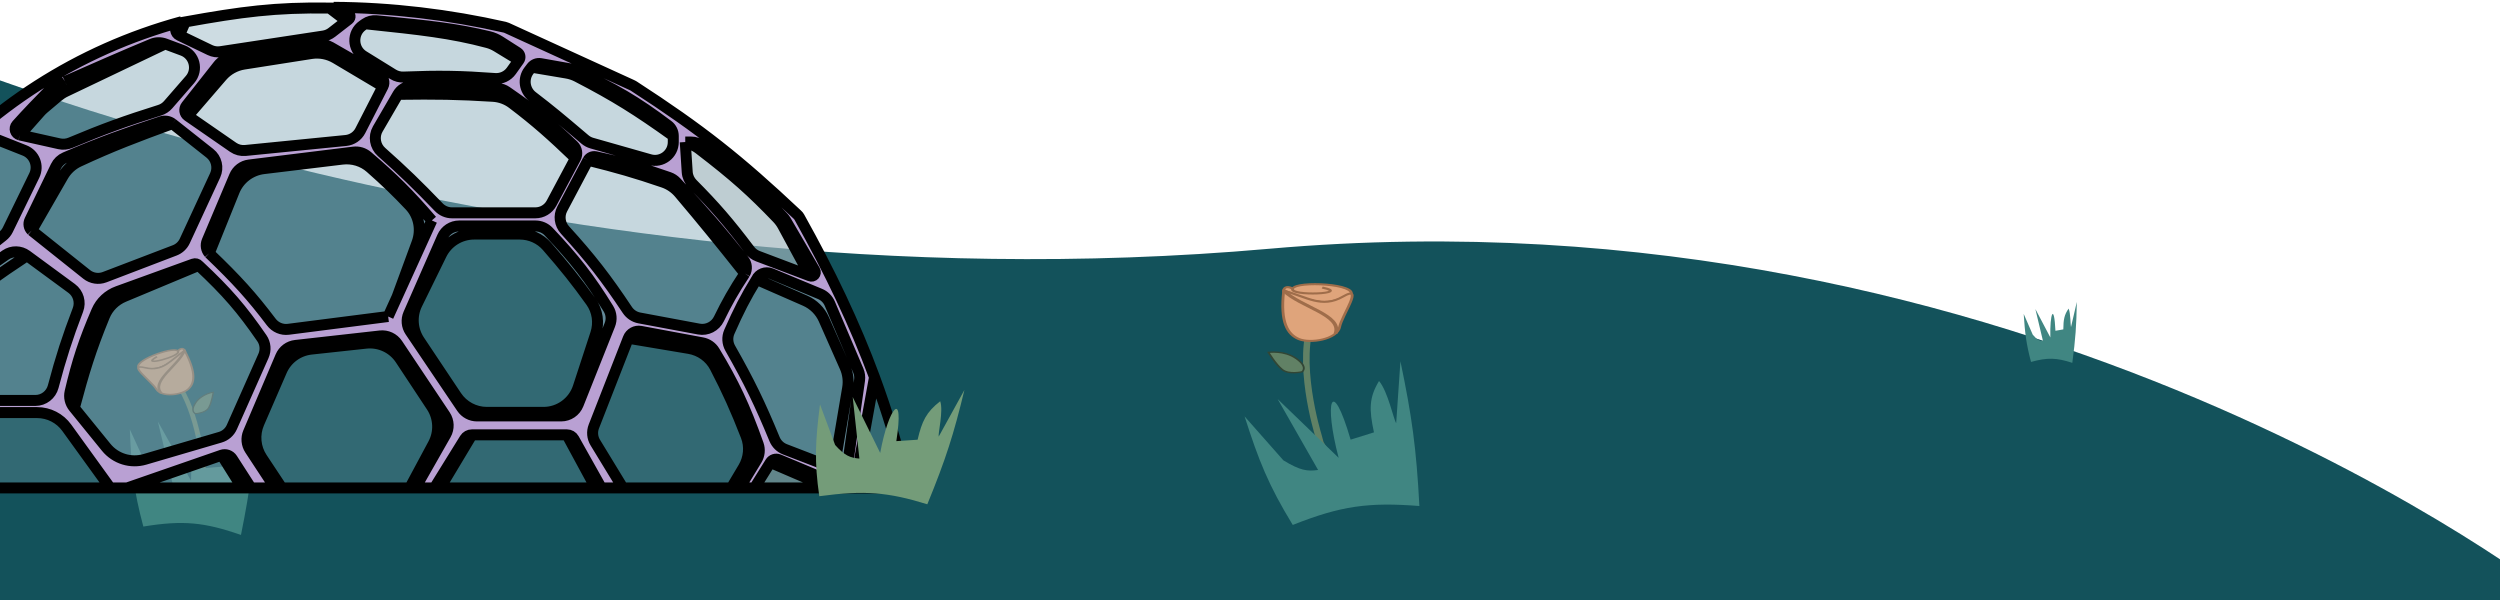 <svg width="683" height="164" viewBox="0 0 683 164" fill="none" xmlns="http://www.w3.org/2000/svg">
<path d="M-30.871 164H698C698 164 553.814 50.165 346.804 68.46C139.793 86.755 -30.871 10.526 -30.871 10.526V164Z" fill="#13525B" stroke="#13525B"/>
<path fill-rule="evenodd" clip-rule="evenodd" d="M54.199 133.387C54.199 133.387 54.199 133.387 54.862 133.446C55.525 133.505 55.525 133.504 55.525 133.504L55.526 133.498L55.53 133.48L55.542 133.41C55.554 133.349 55.57 133.258 55.591 133.139C55.632 132.901 55.691 132.552 55.761 132.102C55.901 131.203 56.262 128.299 56.262 128.299L56.034 126.408C56.034 126.408 54.478 109.913 47.43 102.546L46.337 103.153C53.129 110.254 54.694 126.452 54.694 126.452L54.927 128.243C54.927 128.243 54.569 131.122 54.43 132.011C54.361 132.456 54.303 132.801 54.262 133.034C54.242 133.151 54.226 133.239 54.215 133.299L54.203 133.365L54.2 133.382L54.199 133.387Z" fill="#618165"/>
<path d="M38.113 100.688C35.59 98.858 47.208 94.537 48.585 95.89C49.444 94.969 50.255 95.092 50.572 95.994C46.213 99.953 40.635 102.518 38.113 100.688Z" fill="#DFA47B"/>
<path fill-rule="evenodd" clip-rule="evenodd" d="M47.623 95.847C48.044 95.855 48.262 95.931 48.354 96.021C48.397 96.064 48.408 96.102 48.402 96.144C48.395 96.192 48.363 96.26 48.282 96.347C48.117 96.525 47.804 96.732 47.373 96.95C46.517 97.382 45.29 97.811 44.176 98.106C43.62 98.253 43.101 98.365 42.677 98.427C42.465 98.458 42.282 98.476 42.134 98.48C42.006 98.484 41.919 98.478 41.866 98.468C41.874 98.454 41.888 98.435 41.909 98.41C42.049 98.245 42.397 97.983 43.056 97.603L42.71 97.263C42.047 97.645 41.625 97.947 41.425 98.183C41.327 98.297 41.247 98.436 41.28 98.578C41.319 98.742 41.483 98.829 41.638 98.87C41.786 98.909 41.965 98.918 42.147 98.912C42.334 98.906 42.547 98.884 42.778 98.851C43.238 98.783 43.786 98.665 44.359 98.513C45.504 98.21 46.779 97.766 47.689 97.307C48.14 97.079 48.526 96.835 48.754 96.589C48.869 96.464 48.955 96.327 48.976 96.181C48.989 96.084 48.973 95.99 48.926 95.901C49.295 95.543 49.582 95.459 49.745 95.472C49.893 95.484 50.101 95.597 50.252 95.947C48.112 97.871 45.697 99.445 43.52 100.321C41.284 101.221 39.43 101.34 38.315 100.53C38.07 100.353 38.004 100.159 38.064 99.939C38.128 99.703 38.342 99.424 38.705 99.116C39.428 98.502 40.653 97.848 42.021 97.283C43.386 96.719 44.866 96.257 46.08 96.019C46.689 95.9 47.217 95.84 47.623 95.847ZM48.542 95.575C48.934 95.218 49.371 95.006 49.818 95.043C50.354 95.087 50.685 95.466 50.85 95.935L50.888 96.042L50.792 96.129C48.597 98.122 46.084 99.775 43.786 100.7C41.513 101.615 39.316 101.864 37.909 100.843C37.523 100.563 37.4 100.222 37.499 99.86C37.592 99.515 37.883 99.167 38.276 98.834C39.064 98.165 40.357 97.481 41.75 96.906C43.147 96.329 44.672 95.85 45.944 95.601C46.579 95.477 47.165 95.407 47.647 95.415C47.977 95.421 48.295 95.464 48.542 95.575Z" fill="#9F6D4A"/>
<path fill-rule="evenodd" clip-rule="evenodd" d="M44.456 100.228C46.37 99.463 48.206 97.979 50.493 95.752L50.19 95.579C47.902 97.806 46.111 99.242 44.28 99.975C42.467 100.7 40.592 100.743 38.1 100.133L37.974 100.406C40.534 101.033 42.523 101.001 44.456 100.228Z" fill="#9F6D4A"/>
<path d="M51.425 106.301C53.221 104.677 53.653 101.833 50.467 95.794C46.54 98.326 44.664 101.656 39.621 100.454C34.579 99.252 41.283 104.04 42.726 106.339C44.169 108.637 49.629 107.925 51.425 106.301Z" fill="#DFA47B"/>
<path fill-rule="evenodd" clip-rule="evenodd" d="M50.589 95.434L50.282 95.632C49.286 96.274 48.422 96.965 47.616 97.614C47.596 97.63 47.575 97.647 47.555 97.663C46.768 98.297 46.039 98.883 45.28 99.36C44.505 99.847 43.714 100.208 42.825 100.38C41.939 100.551 40.931 100.538 39.714 100.248C39.077 100.096 38.584 100.028 38.228 100.052C38.045 100.065 37.872 100.103 37.734 100.186C37.589 100.274 37.514 100.392 37.491 100.517C37.45 100.745 37.575 101.015 37.749 101.28C37.93 101.556 38.195 101.872 38.504 102.208C38.936 102.678 39.47 103.204 40.007 103.733C40.237 103.96 40.468 104.188 40.692 104.412C41.447 105.168 42.119 105.881 42.466 106.434C43.26 107.699 45.139 108.103 46.959 108.006C48.781 107.91 50.682 107.309 51.647 106.437C53.557 104.709 53.925 101.755 50.736 95.712L50.589 95.434ZM50.346 96.159C53.367 101.997 52.861 104.668 51.205 106.165C50.375 106.916 48.648 107.484 46.929 107.575C45.21 107.666 43.637 107.277 42.989 106.244C42.614 105.647 41.907 104.9 41.156 104.149C40.926 103.919 40.691 103.687 40.459 103.458C39.925 102.933 39.405 102.42 38.981 101.959C38.677 101.628 38.431 101.332 38.267 101.083C38.097 100.824 38.047 100.657 38.063 100.568C38.069 100.536 38.081 100.526 38.091 100.521C38.108 100.511 38.155 100.49 38.27 100.482C38.506 100.466 38.906 100.511 39.53 100.66C40.834 100.97 41.952 100.992 42.959 100.798C43.962 100.604 44.831 100.2 45.646 99.689C46.433 99.194 47.184 98.59 47.961 97.964C47.986 97.944 48.01 97.925 48.035 97.905C48.756 97.325 49.505 96.725 50.346 96.159Z" fill="#9F6D4A"/>
<path fill-rule="evenodd" clip-rule="evenodd" d="M48.573 99.084C49.489 98.046 50.322 96.968 50.799 95.869L50.068 95.7C49.624 96.723 48.838 97.748 47.934 98.773C47.482 99.284 47.005 99.791 46.53 100.296L46.519 100.308C46.048 100.808 45.58 101.306 45.147 101.797C44.278 102.783 43.53 103.767 43.191 104.725C42.846 105.696 42.919 106.653 43.706 107.551L44.351 107.229C43.706 106.493 43.633 105.712 43.934 104.863C44.239 104.002 44.926 103.084 45.786 102.108C46.212 101.624 46.675 101.133 47.148 100.63L47.156 100.622C47.63 100.118 48.114 99.604 48.573 99.084Z" fill="#9F6D4A"/>
<path d="M57.022 111.395C56.18 112.849 53.416 113.007 53.416 113.007C53.416 113.007 51.813 112.48 53.459 110.039C55.105 107.599 58.263 107.149 58.263 107.149C58.263 107.149 57.863 109.942 57.022 111.395Z" fill="#618165"/>
<path fill-rule="evenodd" clip-rule="evenodd" d="M58.232 107.007L58.262 107.149L58.453 107.161L58.48 106.972L58.232 107.007ZM53.416 113.007L53.425 113.151L53.378 113.153L53.335 113.139L53.416 113.007ZM58.041 107.338C58.029 107.408 58.015 107.494 57.997 107.593C57.947 107.876 57.871 108.268 57.769 108.706C57.564 109.585 57.257 110.631 56.846 111.34C56.457 112.012 55.617 112.395 54.841 112.61C54.456 112.717 54.096 112.78 53.831 112.817C53.699 112.835 53.592 112.847 53.518 112.853C53.495 112.855 53.476 112.857 53.46 112.858C53.458 112.858 53.456 112.857 53.455 112.856C53.423 112.841 53.376 112.816 53.323 112.779C53.219 112.705 53.088 112.582 53.002 112.389C52.83 112.002 52.819 111.303 53.629 110.102C54.43 108.914 55.598 108.211 56.568 107.805C57.052 107.601 57.487 107.472 57.799 107.394C57.891 107.372 57.972 107.353 58.041 107.338ZM53.416 113.007C53.335 113.139 53.335 113.139 53.335 113.139L53.331 113.138L53.325 113.136L53.306 113.129C53.291 113.123 53.27 113.114 53.245 113.102C53.196 113.079 53.13 113.044 53.058 112.993C52.914 112.892 52.747 112.731 52.639 112.488C52.421 112 52.453 111.216 53.289 109.976C54.134 108.723 55.368 107.981 56.389 107.553C56.899 107.339 57.357 107.203 57.688 107.12C57.853 107.079 57.988 107.051 58.081 107.033C58.128 107.024 58.165 107.018 58.191 107.013L58.22 107.009L58.228 107.007L58.232 107.007L58.262 107.149L58.453 107.161L58.452 107.163L58.452 107.169L58.448 107.193L58.434 107.285C58.421 107.365 58.402 107.48 58.377 107.623C58.326 107.909 58.249 108.306 58.146 108.748C57.941 109.629 57.627 110.705 57.197 111.45C56.744 112.232 55.781 112.654 54.965 112.881C54.553 112.996 54.17 113.063 53.89 113.101C53.75 113.121 53.635 113.133 53.554 113.14C53.514 113.144 53.482 113.147 53.46 113.148L53.435 113.15L53.428 113.151L53.425 113.151L53.416 113.007Z" fill="#324635"/>
<path d="M554.873 98.88C559.409 97.63 561.872 97.734 566.155 99.131C567.041 92.523 567.285 88.874 567.384 82.49L565.795 89.369C565.645 88.924 565.711 85.635 565.151 84.305C563.957 85.987 563.727 87.306 563.698 89.989L561.545 90.37C561.191 82.672 559.983 85.577 560.154 92.191L556.063 84.43L558.143 93.17C557.177 93.134 556.593 92.901 555.346 91.435L552.872 85.758C553.22 91.027 553.564 93.931 554.873 98.88Z" fill="#408682"/>
<path d="M39.16 143.855C49.993 142.074 55.813 142.672 65.836 146.138C68.465 133.079 69.336 125.829 70.082 113.093L65.769 126.581C65.449 125.669 65.869 119.11 64.651 116.364C61.691 119.536 61.04 122.135 60.758 127.489L55.63 127.91C55.412 112.478 52.32 118.09 52.194 131.328L43.135 115.18L47.356 132.967C45.072 132.742 43.709 132.185 40.875 129.058L35.478 117.329C35.879 127.908 36.459 133.764 39.16 143.855Z" fill="#408682"/>
<path fill-rule="evenodd" clip-rule="evenodd" d="M365.147 126.741C365.147 126.741 365.147 126.741 364.331 127.065C363.514 127.39 363.514 127.389 363.514 127.389L363.509 127.382L363.496 127.361L363.443 127.281C363.398 127.21 363.33 127.106 363.243 126.969C363.068 126.694 362.815 126.29 362.496 125.768C361.858 124.723 359.913 121.317 359.913 121.317L359.237 118.922C359.237 118.922 352.796 98.199 358.031 86.526L359.738 86.851C354.693 98.101 360.971 118.466 360.971 118.466L361.589 120.74C361.589 120.74 363.518 124.118 364.149 125.15C364.464 125.667 364.715 126.066 364.886 126.335C364.971 126.469 365.037 126.572 365.081 126.64L365.131 126.716L365.144 126.735L365.147 126.741Z" fill="#618165"/>
<path d="M368.981 80.716C371.267 77.523 354.223 76.67 353.156 78.844C351.588 78.047 350.616 78.506 350.672 79.727C358.261 82.9 366.695 83.909 368.981 80.716Z" fill="#DFA47B"/>
<path fill-rule="evenodd" clip-rule="evenodd" d="M354.364 78.427C353.831 78.596 353.592 78.772 353.521 78.917C353.488 78.985 353.492 79.036 353.521 79.085C353.555 79.141 353.631 79.211 353.779 79.288C354.08 79.442 354.585 79.576 355.248 79.677C356.562 79.88 358.348 79.936 359.921 79.872C360.706 79.84 361.426 79.779 361.999 79.693C362.286 79.651 362.528 79.603 362.72 79.552C362.885 79.508 362.993 79.468 363.056 79.436C363.038 79.421 363.011 79.403 362.971 79.381C362.708 79.233 362.129 79.045 361.094 78.833L361.363 78.285C362.404 78.499 363.097 78.708 363.474 78.919C363.657 79.022 363.83 79.161 363.86 79.347C363.894 79.561 363.73 79.731 363.553 79.839C363.383 79.943 363.158 80.022 362.923 80.084C362.682 80.148 362.398 80.203 362.087 80.249C361.465 80.342 360.704 80.406 359.895 80.439C358.279 80.504 356.423 80.448 355.026 80.233C354.334 80.127 353.716 79.976 353.3 79.762C353.09 79.654 352.909 79.519 352.808 79.348C352.741 79.235 352.714 79.114 352.729 78.989C352.075 78.692 351.665 78.698 351.464 78.776C351.28 78.847 351.073 79.064 351.059 79.548C354.774 81.082 358.662 82.084 361.89 82.325C365.206 82.573 367.634 82.013 368.645 80.601C368.867 80.291 368.852 80.03 368.663 79.784C368.46 79.52 368.045 79.261 367.424 79.023C366.186 78.55 364.288 78.217 362.252 78.048C360.221 77.88 358.095 77.878 356.423 78.05C355.584 78.136 354.88 78.264 354.364 78.427ZM353.052 78.445C352.369 78.158 351.703 78.066 351.152 78.28C350.488 78.537 350.259 79.126 350.288 79.761L350.295 79.906L350.462 79.976C354.284 81.574 358.337 82.635 361.745 82.89C365.115 83.141 368.047 82.61 369.322 80.829C369.672 80.34 369.654 79.877 369.344 79.473C369.048 79.088 368.499 78.773 367.827 78.516C366.478 77.999 364.478 77.656 362.405 77.484C360.327 77.312 358.135 77.308 356.383 77.488C355.509 77.578 354.725 77.715 354.113 77.909C353.696 78.041 353.312 78.215 353.052 78.445Z" fill="#9F6D4A"/>
<path fill-rule="evenodd" clip-rule="evenodd" d="M360.646 82.566C357.811 82.36 354.708 81.247 350.649 79.4L350.948 79.073C355.008 80.921 358.029 81.992 360.742 82.189C363.427 82.384 365.844 81.724 368.714 80.031L369.015 80.318C366.066 82.056 363.509 82.774 360.646 82.566Z" fill="#9F6D4A"/>
<path d="M354.85 92.63C351.727 91.332 349.722 88.025 350.706 79.443C357.013 81.039 361.11 84.389 366.935 81.004C372.759 77.618 366.645 86.013 365.977 89.368C365.309 92.722 357.973 93.929 354.85 92.63Z" fill="#DFA47B"/>
<path fill-rule="evenodd" clip-rule="evenodd" d="M350.364 79.05L350.858 79.175C352.457 79.579 353.914 80.095 355.274 80.58C355.309 80.592 355.343 80.604 355.377 80.617C356.706 81.09 357.937 81.529 359.149 81.822C360.388 82.121 361.582 82.262 362.806 82.133C364.024 82.004 365.304 81.606 366.71 80.788C367.446 80.361 368.04 80.09 368.508 79.984C368.747 79.93 368.989 79.911 369.207 79.96C369.437 80.012 369.593 80.128 369.686 80.272C369.856 80.534 369.833 80.911 369.747 81.3C369.657 81.706 369.48 82.192 369.257 82.721C368.946 83.459 368.533 84.303 368.117 85.154C367.939 85.518 367.761 85.884 367.589 86.243C367.011 87.452 366.518 88.579 366.357 89.385C365.989 91.231 363.797 92.439 361.423 93.013C359.048 93.589 356.314 93.579 354.635 92.881C351.314 91.5 349.335 88.034 350.318 79.445L350.364 79.05ZM351.044 79.843C350.17 88.117 352.181 91.184 355.06 92.382C356.505 92.982 359 93.019 361.241 92.476C363.483 91.934 365.292 90.86 365.593 89.352C365.766 88.481 366.288 87.301 366.862 86.099C367.039 85.729 367.22 85.358 367.4 84.99C367.812 84.146 368.215 83.323 368.52 82.598C368.74 82.079 368.903 81.623 368.984 81.258C369.069 80.876 369.048 80.653 368.983 80.552C368.958 80.514 368.937 80.507 368.922 80.504C368.896 80.498 368.824 80.491 368.674 80.525C368.365 80.595 367.876 80.802 367.156 81.221C365.65 82.096 364.233 82.548 362.848 82.694C361.468 82.839 360.152 82.677 358.85 82.362C357.592 82.058 356.324 81.606 355.012 81.138C354.971 81.124 354.93 81.109 354.888 81.094C353.671 80.66 352.407 80.213 351.044 79.843Z" fill="#9F6D4A"/>
<path fill-rule="evenodd" clip-rule="evenodd" d="M354.804 82.738C353.103 81.82 351.489 80.821 350.318 79.661L351.166 79.177C352.255 80.256 353.782 81.208 355.461 82.115C356.299 82.567 357.167 83.005 358.032 83.44L358.052 83.45C358.908 83.881 359.761 84.311 360.565 84.746C362.178 85.618 363.636 86.534 364.56 87.575C365.495 88.629 365.892 89.823 365.346 91.219L364.357 91.072C364.804 89.928 364.499 88.947 363.681 88.026C362.851 87.091 361.505 86.233 359.908 85.368C359.116 84.94 358.274 84.516 357.413 84.083L357.4 84.076C356.537 83.641 355.656 83.198 354.804 82.738Z" fill="#9F6D4A"/>
<path d="M350.306 100.977C352.124 102.43 355.734 101.572 355.734 101.572C355.734 101.572 357.511 100.32 354.162 97.967C350.813 95.614 346.552 96.267 346.552 96.267C346.552 96.267 348.489 99.523 350.306 100.977Z" fill="#618165"/>
<path fill-rule="evenodd" clip-rule="evenodd" d="M346.517 96.082L346.551 96.266L346.314 96.353L346.183 96.133L346.517 96.082ZM355.733 101.572L355.795 101.751L355.856 101.737L355.904 101.703L355.733 101.572ZM346.931 96.413C346.981 96.494 347.043 96.593 347.116 96.707C347.325 97.033 347.623 97.484 347.976 97.979C348.687 98.974 349.614 100.134 350.501 100.843C351.341 101.515 352.609 101.662 353.71 101.63C354.256 101.614 354.749 101.555 355.105 101.498C355.283 101.47 355.426 101.443 355.524 101.424C355.554 101.418 355.58 101.412 355.601 101.408C355.602 101.406 355.604 101.405 355.606 101.403C355.639 101.372 355.686 101.324 355.734 101.259C355.831 101.129 355.934 100.93 355.946 100.66C355.968 100.123 355.624 99.266 353.976 98.108C352.346 96.963 350.496 96.549 349.05 96.422C348.327 96.358 347.707 96.366 347.268 96.39C347.139 96.397 347.026 96.405 346.931 96.413ZM355.733 101.572C355.904 101.703 355.903 101.703 355.904 101.703L355.908 101.7L355.915 101.695L355.935 101.679C355.952 101.666 355.974 101.647 355.999 101.624C356.05 101.577 356.116 101.509 356.182 101.42C356.315 101.241 356.446 100.981 356.46 100.643C356.489 99.965 356.047 99.02 354.346 97.825C352.627 96.617 350.672 96.181 349.15 96.046C348.389 95.979 347.735 95.988 347.27 96.013C347.037 96.025 346.851 96.042 346.723 96.056C346.658 96.063 346.608 96.069 346.573 96.074L346.533 96.079L346.522 96.081L346.517 96.082L346.551 96.266L346.314 96.353L346.315 96.356L346.32 96.363L346.337 96.391L346.402 96.498C346.459 96.59 346.542 96.724 346.648 96.889C346.859 97.219 347.159 97.673 347.517 98.174C348.229 99.171 349.179 100.366 350.11 101.11C351.087 101.892 352.532 102.042 353.691 102.008C354.275 101.991 354.798 101.927 355.176 101.868C355.365 101.838 355.518 101.809 355.624 101.788C355.678 101.777 355.719 101.768 355.748 101.762L355.782 101.754L355.791 101.752L355.795 101.751L355.733 101.572Z" fill="#324635"/>
<path d="M353.181 143.416C366.364 138.177 373.944 137.163 387.778 138.241C386.937 122.34 385.724 113.683 382.597 98.708L381.437 115.601C380.739 114.638 379.174 106.914 376.749 104.09C374.006 108.633 374.011 111.836 375.365 118.122L368.99 120.113C363.777 102.296 361.647 109.705 365.722 125.08L349.056 109.025L360.104 128.398C357.133 128.807 355.224 128.561 350.626 125.769L340.023 113.761C343.915 125.901 346.525 132.517 353.181 143.416Z" fill="#408682"/>
<path d="M121.596 113.468C122.646 115.041 122.719 117.073 121.783 118.717L113.485 133.305H111.941L118.383 121.295C120.121 118.055 119.94 114.122 117.913 111.055L109.407 98.184C107.343 95.061 103.709 93.353 99.988 93.755L85.024 95.375C81.449 95.762 78.357 98.039 76.926 101.338L70.733 115.616C69.387 118.721 69.702 122.296 71.571 125.118L76.995 133.305H75.171L68.293 122.832C67.374 121.434 67.216 119.669 67.871 118.13L76.694 97.384C77.4 95.724 78.946 94.573 80.739 94.372L103.864 91.781C105.722 91.573 107.541 92.418 108.579 93.973L121.596 113.468Z" fill="#4B7382"/>
<path d="M26.447 84.952C27.517 82.468 29.59 80.56 32.132 79.638L52.846 72.131C53.358 71.946 53.931 72.098 54.283 72.513L33.869 81.034C31.465 82.038 29.537 83.939 28.547 86.349C24.753 95.589 22.916 101.641 20.295 111.475L20.138 111.282C19.174 110.095 18.802 108.529 19.151 107.04C21.102 98.695 22.97 93.015 26.447 84.952Z" fill="#4B7382"/>
<path d="M-18.861 87.468C-18.861 85.961 -18.18 84.532 -17.007 83.586C-10.002 77.936 -5.311 74.37 1.521 69.666C3.263 68.468 5.574 68.514 7.278 69.765L7.383 69.843C-0.714 75.181 -5.435 78.556 -12.827 85.092C-13.818 85.969 -14.411 87.21 -14.484 88.532L-15.633 109.403C-17.416 109.403 -18.861 107.958 -18.861 106.175V87.468Z" fill="#4B7382"/>
<path d="M15.277 45.444C15.798 44.368 16.69 43.512 17.79 43.041C27.469 38.894 34.318 36.45 44.016 33.259C45.067 32.913 46.223 33.109 47.101 33.782C37.292 37.372 30.632 39.881 21.559 44.107C19.726 44.961 18.211 46.372 17.202 48.124L8.647 62.98C7.892 62.237 7.694 61.095 8.156 60.142L15.277 45.444Z" fill="#4B7382"/>
<path d="M5.419 36.867C4.184 36.547 3.712 35.053 4.563 34.103C7.482 30.847 11.149 27.075 13.077 25.116C13.951 24.227 14.986 23.521 16.127 23.019C16.632 22.796 17.182 22.554 17.77 22.295L17.783 22.289C24.039 19.53 34.576 14.885 41.511 12.038C42.669 11.563 43.965 11.555 45.137 11.998L17.948 24.983C17.177 25.351 16.456 25.817 15.804 26.368L12.009 29.574C11.639 29.887 11.293 30.226 10.972 30.588L5.419 36.867Z" fill="#4B7382"/>
<path d="M-26.3 66.933C-26.655 66.259 -26.586 65.441 -26.128 64.832C-24.222 62.296 -22.531 59.91 -20.921 57.639C-15.811 50.432 -11.516 44.373 -3.777 38.332C-3.041 37.758 -2.053 37.629 -1.185 37.972C-8.714 43.713 -13.095 49.592 -18.387 56.694C-20.729 59.836 -23.249 63.218 -26.3 66.933Z" fill="#4B7382"/>
<path d="M-30.37 133.305L-18.886 116.46C-17.29 114.119 -14.64 112.719 -11.807 112.719L-23.596 133.305H-30.37Z" fill="#4B7382"/>
<path d="M117.976 60.217L108.495 81.08L113.934 66.283C115.212 62.806 114.481 58.89 111.94 56.194C108.363 52.397 105.269 49.431 101.188 45.834C99.084 43.979 96.278 43.138 93.493 43.475L72.054 46.067C68.436 46.504 65.342 48.875 63.979 52.255L57.149 69.197C56.326 68.269 56.11 66.951 56.593 65.808L64.081 48.095C64.777 46.448 66.299 45.298 68.073 45.079L96.58 41.557C97.963 41.386 99.357 41.8 100.416 42.705C107.505 48.767 111.608 52.847 117.976 60.217Z" fill="#4B7382"/>
<path d="M141.39 14.354C142.09 14.801 142.273 15.743 141.79 16.419L135.724 12.722C134.936 12.242 134.086 11.87 133.194 11.633C123.141 8.957 114.72 8.068 100.587 6.578L99.731 6.488C100.637 5.853 101.74 5.564 102.84 5.672C103.631 5.75 104.405 5.825 105.162 5.899C116.83 7.039 124.648 7.802 133.707 10.036C134.723 10.286 135.688 10.711 136.569 11.274L141.39 14.354Z" fill="#4B7382"/>
<path d="M108.713 25.775C109.5 24.423 110.926 23.563 112.489 23.51C121.278 23.211 126.983 23.355 136.051 24.175C136.897 24.252 137.715 24.548 138.414 25.031C146.207 30.416 150.623 33.961 156.679 39.763C157.616 40.662 157.836 42.077 157.225 43.223C150.579 36.864 146.475 33.189 139.967 28.258C138.445 27.105 136.611 26.433 134.705 26.314C125.236 25.72 119.053 25.626 108.713 25.775Z" fill="#4B7382"/>
<path d="M87.054 12.263C88.174 12.092 89.319 12.305 90.302 12.87L103.741 20.587C104.796 21.193 105.19 22.521 104.635 23.604L91.687 15.908C89.684 14.717 87.329 14.263 85.028 14.624L66.671 17.504C64.33 17.871 62.196 19.058 60.648 20.852L51.312 31.677C50.399 31.046 50.209 29.775 50.896 28.904L59.635 17.828C60.419 16.834 61.551 16.174 62.803 15.982L87.054 12.263Z" fill="#4B7382"/>
<path fill-rule="evenodd" clip-rule="evenodd" d="M166.226 84.348C167.047 85.678 167.179 87.321 166.601 88.773L157.965 110.481C157.208 112.384 155.368 113.632 153.32 113.632H130.318C128.656 113.632 127.103 112.807 126.173 111.43L112.08 90.548C111.12 89.126 110.956 87.312 111.646 85.741L120.874 64.727C121.671 62.91 123.468 61.737 125.452 61.737H146.299C147.661 61.737 148.967 62.292 149.903 63.282C157.058 70.848 161.071 75.997 166.226 84.348ZM113.915 83.097C112.345 86.296 112.597 90.088 114.574 93.052L124.691 108.215C126.546 110.995 129.667 112.665 133.009 112.665H148.477C152.803 112.665 156.638 109.883 157.982 105.771L162.755 91.165C163.723 88.205 163.267 84.953 161.459 82.417C157.528 76.904 154.206 72.761 149.436 67.306C147.559 65.16 144.836 63.947 141.986 63.947H129.542C125.727 63.947 122.244 66.118 120.564 69.543L113.915 83.097Z" fill="#4B7382"/>
<path d="M160.641 43.775C161.059 43.035 161.91 42.65 162.742 42.827C170.143 44.402 174.916 45.704 182.802 48.484C183.548 48.747 184.222 49.188 184.763 49.764C192.379 57.873 196.768 62.958 203.199 71.057C204.032 72.106 204.15 73.552 203.503 74.724C196.528 65.934 192.33 60.76 185.558 52.758C184.408 51.4 182.914 50.371 181.231 49.795C173.466 47.139 168.582 45.758 160.641 43.775Z" fill="#4B7382"/>
<path d="M145.232 18.353C145.818 17.59 146.781 17.216 147.729 17.384L155.669 18.795C156.082 18.869 156.488 18.995 156.869 19.17C167.901 24.219 173.858 27.751 182.505 34.26C183.41 34.941 183.939 36.011 183.939 37.144C174.039 30.071 168.093 26.321 157.669 20.923C156.758 20.452 155.776 20.127 154.765 19.957L145.232 18.353Z" fill="#4B7382"/>
<path d="M224.019 80.298C225.226 80.799 226.189 81.753 226.701 82.956L234.478 101.212C234.836 102.051 234.957 102.972 234.829 103.875L231.741 125.606C231.481 127.434 229.6 128.557 227.867 127.917L231.575 106.013C231.903 104.079 231.654 102.091 230.86 100.297L225.089 87.258C224.077 84.972 222.246 83.148 219.957 82.145L206.675 76.328C207.381 74.814 209.155 74.124 210.699 74.766L224.019 80.298Z" fill="#4B7382"/>
<path d="M191.868 93.661C193.253 93.919 194.468 94.749 195.198 95.956C200.481 104.693 203.419 110.906 207.156 121.408C207.656 122.815 207.488 124.373 206.71 125.648L202.043 133.305H199.798L203.098 127.759C204.649 125.151 204.941 121.974 203.843 119.145C201.048 111.949 198.739 106.805 195.355 100.312C193.931 97.58 191.285 95.703 188.247 95.193L171.653 92.409C172.186 91.046 173.611 90.254 175.049 90.523L191.868 93.661Z" fill="#4B7382"/>
<path d="M154.887 118.798C155.667 118.798 156.387 119.219 156.768 119.9L164.29 133.305H162.746L154.887 118.798Z" fill="#B0B8BB" fill-opacity="0.5"/>
<path d="M118.678 133.305L126.995 119.872C127.408 119.205 128.138 118.798 128.923 118.798L120.222 133.305H118.678Z" fill="#B0B8BB" fill-opacity="0.5"/>
<path d="M-33.878 129.659C-35.59 130.457 -37.543 130.563 -39.33 129.955L-43.516 128.532C-48.337 126.892 -51.156 121.892 -50.063 116.918L-46.447 100.464C-46.316 99.869 -46.131 99.288 -45.895 98.727C-45.693 98.248 -45.495 97.777 -45.3 97.313C-41.281 87.751 -38.542 81.234 -33.074 73.029C-31.904 71.273 -29.286 71.532 -28.414 73.453C-34.971 83.394 -37.65 88.749 -42.58 101.06L-46.062 115.122C-47.217 119.788 -44.889 124.615 -40.52 126.617L-33.878 129.659Z" fill="#4B7382"/>
<path d="M-24.358 83.243C-23.855 84.456 -23.596 85.757 -23.596 87.071V108.844C-23.596 110.569 -24.042 112.264 -24.891 113.766L-33.878 129.659L-40.52 126.617C-44.889 124.615 -47.217 119.788 -46.062 115.122L-42.58 101.06C-37.65 88.749 -34.971 83.394 -28.414 73.453L-24.358 83.243Z" fill="#B0B8BB" fill-opacity="0.5"/>
<path d="M226.642 133.305H206.113L210.464 126.343L226.642 133.305Z" fill="#B0B8BB" fill-opacity="0.5"/>
<path d="M210.464 126.343C210.948 125.549 211.94 125.227 212.799 125.587L231.235 133.305H226.642L210.464 126.343Z" fill="#4B7382"/>
<path d="M66.188 133.305H34.751L60.575 124.351L66.188 133.305Z" fill="#90B2BF" fill-opacity="0.45"/>
<path d="M60.575 124.351C61.645 123.98 62.831 124.389 63.445 125.342L68.574 133.305H66.188L60.575 124.351Z" fill="#4B7382"/>
<path fill-rule="evenodd" clip-rule="evenodd" d="M199.798 133.305H170.185L162.632 120.913C161.82 119.58 161.676 117.945 162.244 116.491L171.653 92.409L188.247 95.193C191.285 95.703 193.931 97.58 195.355 100.312C198.739 106.805 201.048 111.949 203.843 119.145C204.941 121.974 204.649 125.151 203.098 127.759L199.798 133.305ZM162.746 133.305H120.222L128.923 118.798H154.887L162.746 133.305ZM111.941 133.305H76.995L71.571 125.118C69.702 122.296 69.387 118.721 70.733 115.616L76.926 101.338C78.357 98.039 81.449 95.762 85.024 95.375L99.988 93.755C103.709 93.353 107.343 95.061 109.407 98.184L117.913 111.055C119.94 114.122 120.121 118.055 118.383 121.295L111.941 133.305ZM30.119 133.305H-23.596L-11.807 112.719H10.132C13.342 112.719 16.357 114.26 18.237 116.862L30.119 133.305ZM246.18 133.305H237.832L237.379 132.791C235.36 130.498 234.5 127.407 235.045 124.401L238.914 103.047C242.34 112.316 245.201 121.742 247.543 131.62C247.748 132.483 247.08 133.305 246.18 133.305ZM199.502 95.141C198.722 93.768 198.621 92.104 199.257 90.659C201.824 84.83 203.612 81.343 206.675 76.328L219.957 82.145C222.246 83.148 224.077 84.972 225.089 87.258L230.86 100.297C231.654 102.091 231.903 104.079 231.575 106.013L227.867 127.917L214.449 122.753C213.16 122.257 212.135 121.249 211.608 119.972C207.646 110.364 204.711 104.302 199.502 95.141ZM108.495 81.08L106.047 86.468L78.783 89.963C76.986 90.194 75.208 89.43 74.115 87.985C68.827 80.998 64.791 76.513 57.149 69.197L63.979 52.255C65.342 48.875 68.436 46.504 72.054 46.067L93.493 43.475C96.278 43.138 99.084 43.979 101.188 45.834C105.269 49.431 108.363 52.397 111.94 56.194C114.481 58.89 115.212 62.806 113.934 66.283L108.495 81.08ZM21.559 44.107C19.726 44.961 18.211 46.372 17.202 48.124L8.647 62.98L23.675 74.962C25.06 76.066 26.924 76.355 28.578 75.723L47.729 68.404C48.946 67.938 49.934 67.016 50.481 65.833L58.779 47.905C59.75 45.807 59.156 43.317 57.343 41.883L47.101 33.782C37.292 37.372 30.632 39.881 21.559 44.107ZM183.939 38.812C183.939 42.132 180.763 44.53 177.57 43.621L161.678 39.097C160.995 38.902 160.361 38.564 159.818 38.105C159.396 37.748 158.988 37.402 158.593 37.067C153.497 32.75 150.465 30.181 145.481 26.381C143.259 24.687 142.808 21.511 144.509 19.294L145.232 18.353L154.765 19.957C155.776 20.127 156.758 20.452 157.669 20.923C168.093 26.321 174.039 30.071 183.939 37.144V38.812ZM139.691 19.363C138.67 20.794 136.971 21.581 135.218 21.452C125.96 20.77 119.819 20.664 110.257 21.051C109.253 21.092 108.256 20.834 107.402 20.306L99.308 15.299C96.254 13.41 96.128 9.013 99.068 6.952L99.731 6.488L100.587 6.578C114.72 8.068 123.141 8.957 133.194 11.633C134.086 11.87 134.936 12.242 135.724 12.722L141.79 16.419L139.691 19.363ZM196.411 87.123C195.413 89.169 193.183 90.321 190.945 89.903L174.66 86.859C173.325 86.609 172.149 85.824 171.396 84.694C165.61 76.01 161.403 70.566 154.35 62.832C152.916 61.259 152.607 58.956 153.603 57.074L160.641 43.775C168.582 45.758 173.466 47.139 181.231 49.795C182.914 50.371 184.408 51.4 185.558 52.758C192.33 60.76 196.528 65.934 203.503 74.724C200.407 79.415 198.603 82.626 196.411 87.123ZM150.685 55.496C149.816 57.126 148.119 58.145 146.272 58.145H123.486C122.118 58.145 120.81 57.582 119.863 56.596C114.143 50.64 110.128 46.749 104.241 41.529C102.446 39.938 102.006 37.303 103.212 35.23L108.713 25.775C119.053 25.626 125.236 25.72 134.705 26.314C136.611 26.433 138.445 27.105 139.967 28.258C146.475 33.189 150.579 36.864 157.225 43.223L150.685 55.496ZM67.034 41.107C65.854 41.224 64.671 40.918 63.695 40.244L51.312 31.677L60.648 20.852C62.196 19.058 64.33 17.871 66.671 17.504L85.028 14.624C87.329 14.263 89.684 14.717 91.687 15.908L104.635 23.604L98.448 35.684C97.673 37.197 96.183 38.212 94.492 38.38L67.034 41.107ZM49.88 13.763C53.153 14.981 54.2 19.094 51.909 21.729L45.927 28.612C45.318 29.312 44.524 29.829 43.64 30.108C34.146 33.094 28.352 35.19 19.249 39.007C18.288 39.41 17.222 39.508 16.205 39.281L5.419 36.867L10.972 30.588C11.293 30.226 11.639 29.887 12.009 29.574L15.804 26.368C16.456 25.817 17.177 25.351 17.948 24.983L45.137 11.998L49.88 13.763ZM-14.059 76.779C-16.506 78.942 -20.341 78.265 -21.861 75.375L-26.3 66.933C-23.249 63.218 -20.729 59.836 -18.387 56.694C-13.095 49.592 -8.714 43.713 -1.185 37.972L6.713 41.098C9.422 42.17 10.644 45.32 9.368 47.938L2.136 62.771C1.802 63.454 1.316 64.053 0.718 64.522C-5.163 69.132 -9.137 72.427 -14.059 76.779ZM19.581 78.802C21.408 80.145 22.098 82.55 21.289 84.669C18.42 92.18 16.632 97.698 14.534 105.634C13.949 107.846 11.957 109.403 9.669 109.403H-15.633L-14.484 88.532C-14.411 87.21 -13.818 85.969 -12.827 85.092C-5.435 78.556 -0.714 75.181 7.383 69.843L19.581 78.802ZM71.549 92.409C72.525 93.826 72.682 95.652 71.983 97.225L63.339 116.682C62.743 118.025 61.587 119.037 60.178 119.45L39.589 125.491C35.723 126.626 31.554 125.329 29.013 122.203L20.295 111.475C22.916 101.641 24.753 95.589 28.547 86.349C29.537 83.939 31.465 82.038 33.869 81.034L54.283 72.513C61.995 79.718 66.052 84.435 71.549 92.409Z" fill="#90B2BF" fill-opacity="0.25"/>
<path d="M207.055 69.989C206.165 69.653 205.388 69.066 204.815 68.307C199.111 60.75 195.331 56.393 189.204 50.225C188.346 49.361 187.825 48.217 187.746 47.002L187.212 38.802L188.713 39.403C189.55 39.737 190.339 40.184 191.054 40.732C200.517 47.979 205.458 52.405 212.358 59.618C212.964 60.253 213.483 60.969 213.9 61.741L221.271 75.361L207.055 69.989Z" fill="#B0B8BB" fill-opacity="0.5"/>
<path d="M187.212 38.802H188.778C189.857 38.802 190.91 39.153 191.773 39.8C201.077 46.781 206.116 50.904 214.017 59.396C214.266 59.664 214.487 59.962 214.671 60.278L222.597 73.876C223.107 74.752 222.199 75.769 221.271 75.361L213.9 61.741C213.483 60.969 212.964 60.253 212.358 59.618C205.458 52.405 200.517 47.979 191.054 40.732C190.339 40.184 189.55 39.737 188.713 39.403L187.212 38.802Z" fill="#4B7382"/>
<path d="M94.679 5.729L90.047 2.204C90.555 2.211 91.07 2.22 91.591 2.231L95.001 3.565C95.725 3.848 95.863 4.811 95.249 5.287L94.679 5.729Z" fill="#4B7382"/>
<path d="M90.654 8.852C89.98 9.375 89.184 9.717 88.341 9.845L60.278 14.114C59.283 14.266 58.265 14.113 57.358 13.677L49.014 9.661L50.61 5.991C65.933 3.229 75.134 1.981 90.047 2.204L94.679 5.729L90.654 8.852Z" fill="#90B2BF" fill-opacity="0.45"/>
<path fill-rule="evenodd" clip-rule="evenodd" d="M206.71 125.648C207.488 124.373 207.656 122.815 207.156 121.408C203.419 110.906 200.481 104.693 195.198 95.956C194.468 94.749 193.253 93.919 191.868 93.661L175.049 90.523C173.611 90.254 172.186 91.046 171.653 92.409L162.244 116.491C161.676 117.945 161.82 119.58 162.632 120.913L170.185 133.305H164.29L156.768 119.9C156.387 119.219 155.667 118.798 154.887 118.798H128.923C128.138 118.798 127.408 119.205 126.995 119.872L118.678 133.305H113.485L121.783 118.717C122.719 117.073 122.646 115.041 121.596 113.468L108.579 93.973C107.541 92.418 105.722 91.573 103.864 91.781L80.739 94.372C78.946 94.573 77.4 95.724 76.694 97.384L67.871 118.13C67.216 119.669 67.374 121.434 68.293 122.832L75.171 133.305H68.574L63.445 125.342C62.831 124.389 61.645 123.98 60.575 124.351L34.751 133.305H30.119L18.237 116.862C16.357 114.26 13.342 112.719 10.132 112.719H-11.807C-14.64 112.719 -17.29 114.119 -18.886 116.46L-30.37 133.305H-57.336C-58.204 133.305 -58.862 132.533 -58.713 131.692L-58.712 131.686C-47.352 69.451 -7.406 21.5 49.628 5.922L49.014 6.28L48.581 6.667C47.612 7.532 47.84 9.105 49.014 9.661L57.358 13.677C58.265 14.113 59.283 14.266 60.278 14.114L88.341 9.845C89.184 9.717 89.98 9.375 90.654 8.852L94.679 5.729L95.249 5.287C95.863 4.811 95.725 3.848 95.001 3.565L91.591 2.231L91.17 2C106.918 2.089 122.816 4.014 137.893 7.434C138.082 7.477 138.266 7.539 138.441 7.619L172.751 23.299C172.876 23.356 172.999 23.423 173.114 23.497L173.115 23.498C191.584 35.475 201.736 43.506 217.87 58.678C218.075 58.872 218.254 59.099 218.391 59.344C226.745 74.287 233.527 88.473 238.914 103.047L235.045 124.401C234.5 127.407 235.36 130.498 237.379 132.791L237.832 133.305H231.235L212.799 125.587C211.94 125.227 210.948 125.549 210.464 126.343L206.113 133.305H202.043L206.71 125.648ZM234.829 103.875C234.957 102.972 234.836 102.051 234.478 101.212L226.701 82.956C226.189 81.753 225.226 80.799 224.019 80.298L210.699 74.766C209.155 74.124 207.381 74.814 206.675 76.328C203.612 81.343 201.824 84.83 199.257 90.659C198.621 92.104 198.722 93.768 199.502 95.141C204.711 104.302 207.646 110.364 211.608 119.972C212.135 121.249 213.16 122.257 214.449 122.753L227.867 127.917C229.6 128.557 231.481 127.434 231.741 125.606L234.829 103.875ZM153.32 113.632C155.368 113.632 157.208 112.384 157.965 110.481L166.601 88.773C167.179 87.321 167.047 85.678 166.226 84.348C161.071 75.997 157.058 70.848 149.903 63.282C148.967 62.292 147.661 61.737 146.299 61.737H125.452C123.468 61.737 121.671 62.91 120.874 64.727L111.646 85.741C110.956 87.312 111.12 89.126 112.08 90.548L126.173 111.43C127.103 112.807 128.656 113.632 130.318 113.632H153.32ZM108.495 81.08L117.976 60.217C111.608 52.847 107.505 48.767 100.416 42.705C99.357 41.8 97.963 41.386 96.58 41.557L68.073 45.079C66.299 45.298 64.777 46.448 64.081 48.095L56.593 65.808C56.11 66.951 56.326 68.269 57.149 69.197C64.791 76.513 68.827 80.998 74.115 87.985C75.208 89.43 76.986 90.194 78.783 89.963L106.047 86.468L108.495 81.08ZM47.101 33.782C46.223 33.109 45.067 32.913 44.016 33.259C34.318 36.45 27.469 38.894 17.79 43.041C16.69 43.512 15.798 44.368 15.277 45.444L8.156 60.142C7.694 61.095 7.892 62.237 8.647 62.98L23.675 74.962C25.06 76.066 26.924 76.355 28.578 75.723L47.729 68.404C48.946 67.938 49.934 67.016 50.481 65.833L58.779 47.905C59.75 45.807 59.156 43.317 57.343 41.883L47.101 33.782ZM187.746 47.002C187.825 48.217 188.346 49.361 189.204 50.225C195.331 56.393 199.111 60.75 204.815 68.307C205.388 69.066 206.165 69.653 207.055 69.989L221.271 75.361C222.199 75.769 223.107 74.752 222.597 73.876L214.671 60.278C214.487 59.962 214.266 59.664 214.017 59.396C206.116 50.904 201.077 46.781 191.773 39.8C190.91 39.153 189.857 38.802 188.778 38.802H187.212L187.746 47.002ZM159.818 38.105C160.361 38.564 160.995 38.902 161.678 39.097L177.57 43.621C180.763 44.53 183.939 42.132 183.939 38.812V37.144C183.939 36.011 183.41 34.941 182.505 34.26C173.858 27.751 167.901 24.219 156.869 19.17C156.488 18.995 156.082 18.869 155.669 18.795L147.729 17.384C146.781 17.216 145.818 17.59 145.232 18.353L144.509 19.294C142.808 21.511 143.259 24.687 145.481 26.381C150.465 30.181 153.497 32.75 158.593 37.067C158.988 37.402 159.396 37.748 159.818 38.105ZM107.402 20.306C108.256 20.834 109.253 21.092 110.257 21.051C119.819 20.664 125.96 20.77 135.218 21.452C136.971 21.581 138.67 20.794 139.691 19.363L141.79 16.419C142.273 15.743 142.09 14.801 141.39 14.354L136.569 11.274C135.688 10.711 134.723 10.286 133.707 10.036C124.648 7.802 116.83 7.039 105.162 5.899C104.405 5.825 103.631 5.75 102.84 5.672C101.74 5.564 100.637 5.853 99.731 6.488L99.068 6.952C96.128 9.013 96.254 13.41 99.308 15.299L107.402 20.306ZM171.396 84.694C172.149 85.824 173.325 86.609 174.66 86.859L190.945 89.903C193.183 90.321 195.413 89.169 196.411 87.123C198.603 82.626 200.407 79.415 203.503 74.724C204.15 73.552 204.032 72.106 203.199 71.057C196.768 62.958 192.379 57.873 184.763 49.764C184.222 49.188 183.548 48.747 182.802 48.484C174.916 45.704 170.143 44.402 162.742 42.827C161.91 42.65 161.059 43.035 160.641 43.775L153.603 57.074C152.607 58.956 152.916 61.259 154.35 62.832C161.403 70.566 165.61 76.01 171.396 84.694ZM119.863 56.596C120.81 57.582 122.118 58.145 123.486 58.145H146.272C148.119 58.145 149.816 57.126 150.685 55.496L157.225 43.223C157.836 42.077 157.616 40.662 156.679 39.763C150.623 33.961 146.207 30.416 138.414 25.031C137.715 24.548 136.897 24.252 136.051 24.175C126.983 23.355 121.278 23.211 112.489 23.51C110.926 23.563 109.5 24.423 108.713 25.775L103.212 35.23C102.006 37.303 102.446 39.938 104.241 41.529C110.128 46.749 114.143 50.64 119.863 56.596ZM104.635 23.604C105.19 22.521 104.796 21.193 103.741 20.587L90.302 12.87C89.319 12.305 88.174 12.092 87.054 12.263L62.803 15.982C61.551 16.174 60.419 16.834 59.635 17.828L50.896 28.904C50.209 29.775 50.399 31.046 51.312 31.677L63.695 40.244C64.671 40.918 65.854 41.224 67.034 41.107L94.492 38.38C96.183 38.212 97.673 37.197 98.448 35.684L104.635 23.604ZM43.64 30.108C44.524 29.829 45.318 29.312 45.927 28.612L51.909 21.729C54.2 19.094 53.153 14.981 49.88 13.763L45.137 11.998C43.965 11.555 42.669 11.563 41.511 12.038C34.576 14.885 24.039 19.53 17.783 22.289L17.77 22.295C17.182 22.554 16.632 22.796 16.127 23.019C14.986 23.521 13.951 24.227 13.077 25.116C11.149 27.075 7.482 30.847 4.563 34.103C3.712 35.053 4.184 36.547 5.419 36.867L16.205 39.281C17.222 39.508 18.288 39.41 19.249 39.007C28.352 35.19 34.146 33.094 43.64 30.108ZM-21.861 75.375C-20.341 78.265 -16.506 78.942 -14.059 76.779C-9.137 72.427 -5.163 69.132 0.718 64.522C1.316 64.053 1.802 63.454 2.136 62.771L9.368 47.938C10.644 45.32 9.422 42.17 6.713 41.098L-1.185 37.972C-2.053 37.629 -3.041 37.758 -3.777 38.332C-11.516 44.373 -15.811 50.432 -20.921 57.639C-22.531 59.91 -24.222 62.296 -26.128 64.832C-26.586 65.441 -26.655 66.259 -26.3 66.933L-21.861 75.375ZM9.669 109.403C11.957 109.403 13.949 107.846 14.534 105.634C16.632 97.698 18.42 92.18 21.289 84.669C22.098 82.55 21.408 80.145 19.581 78.802L7.383 69.843L7.278 69.765C5.574 68.514 3.263 68.468 1.521 69.666C-5.311 74.37 -10.002 77.936 -17.007 83.586C-18.18 84.532 -18.861 85.961 -18.861 87.468V106.175C-18.861 107.958 -17.416 109.403 -15.633 109.403H9.669ZM60.178 119.45C61.587 119.037 62.743 118.025 63.339 116.682L71.983 97.225C72.682 95.652 72.525 93.826 71.549 92.409C66.052 84.435 61.995 79.718 54.283 72.513C53.931 72.098 53.358 71.946 52.846 72.131L32.132 79.638C29.59 80.56 27.517 82.468 26.447 84.952C22.97 93.015 21.102 98.695 19.151 107.04C18.802 108.529 19.174 110.095 20.138 111.282L20.295 111.475L29.013 122.203C31.554 125.329 35.723 126.626 39.589 125.491L60.178 119.45ZM-24.891 113.766C-24.042 112.264 -23.596 110.569 -23.596 108.844V87.071C-23.596 85.757 -23.855 84.456 -24.358 83.243L-28.414 73.453C-29.286 71.532 -31.904 71.273 -33.074 73.029C-38.542 81.234 -41.281 87.751 -45.3 97.313C-45.495 97.777 -45.693 98.248 -45.895 98.727C-46.131 99.288 -46.316 99.869 -46.447 100.464L-50.063 116.918C-51.156 121.892 -48.337 126.892 -43.516 128.532L-39.33 129.955C-37.543 130.563 -35.59 130.457 -33.878 129.659L-24.891 113.766Z" fill="#B9A0D3"/>
<path d="M49.014 6.28C49.554 6.181 50.085 6.085 50.61 5.991L49.014 9.661C47.84 9.105 47.612 7.532 48.581 6.667L49.014 6.28Z" fill="#4B7382"/>
<path fill-rule="evenodd" clip-rule="evenodd" d="M224.019 80.298C225.226 80.799 226.189 81.753 226.701 82.956L234.478 101.212C234.836 102.051 234.957 102.972 234.829 103.875L231.741 125.606C231.481 127.434 229.6 128.557 227.867 127.917L214.449 122.753C213.16 122.257 212.135 121.249 211.608 119.972C207.646 110.364 204.711 104.302 199.502 95.141C198.722 93.768 198.621 92.104 199.257 90.659C201.824 84.83 203.612 81.343 206.675 76.328C207.381 74.814 209.155 74.124 210.699 74.766L224.019 80.298ZM166.226 84.348C167.047 85.678 167.179 87.321 166.601 88.773L157.965 110.481C157.208 112.384 155.368 113.632 153.32 113.632H130.318C128.656 113.632 127.103 112.807 126.173 111.43L112.08 90.548C111.12 89.126 110.956 87.312 111.646 85.741L120.874 64.727C121.671 62.91 123.468 61.737 125.452 61.737H146.299C147.661 61.737 148.967 62.292 149.903 63.282C157.058 70.848 161.071 75.997 166.226 84.348ZM117.976 60.217L108.495 81.08L106.047 86.468L78.783 89.963C76.986 90.194 75.208 89.43 74.115 87.985C68.827 80.998 64.791 76.513 57.149 69.197C56.326 68.269 56.11 66.951 56.593 65.808L64.081 48.095C64.777 46.448 66.299 45.298 68.073 45.079L96.58 41.557C97.963 41.386 99.357 41.8 100.416 42.705C107.505 48.767 111.608 52.847 117.976 60.217ZM15.277 45.444C15.798 44.368 16.69 43.512 17.79 43.041C27.469 38.894 34.318 36.45 44.016 33.259C45.067 32.913 46.223 33.109 47.101 33.782L57.343 41.883C59.156 43.317 59.75 45.807 58.779 47.905L50.481 65.833C49.934 67.016 48.946 67.938 47.729 68.404L28.578 75.723C26.924 76.355 25.06 76.066 23.675 74.962L8.647 62.98C7.892 62.237 7.694 61.095 8.156 60.142L15.277 45.444ZM221.271 75.361L207.055 69.989C206.165 69.653 205.388 69.066 204.815 68.307C199.111 60.75 195.331 56.393 189.204 50.225C188.346 49.361 187.825 48.217 187.746 47.002L187.212 38.802H188.778C189.857 38.802 190.91 39.153 191.773 39.8C201.077 46.781 206.116 50.904 214.017 59.396C214.266 59.664 214.487 59.962 214.671 60.278L222.597 73.876C223.107 74.752 222.199 75.769 221.271 75.361ZM183.939 38.812C183.939 42.132 180.763 44.53 177.57 43.621L161.678 39.097C160.995 38.902 160.361 38.564 159.818 38.105C159.396 37.748 158.988 37.402 158.593 37.067C153.497 32.75 150.465 30.181 145.481 26.381C143.259 24.687 142.808 21.511 144.509 19.294L145.232 18.353C145.818 17.59 146.781 17.216 147.729 17.384L155.669 18.795C156.082 18.869 156.488 18.995 156.869 19.17C167.901 24.219 173.858 27.751 182.505 34.26C183.41 34.941 183.939 36.011 183.939 37.144V38.812ZM139.691 19.363C138.67 20.794 136.971 21.581 135.218 21.452C125.96 20.77 119.819 20.664 110.257 21.051C109.253 21.092 108.256 20.834 107.402 20.306L99.308 15.299C96.254 13.41 96.128 9.013 99.068 6.952L99.731 6.488C100.637 5.853 101.74 5.564 102.84 5.672C103.631 5.75 104.405 5.825 105.162 5.899C116.83 7.039 124.648 7.802 133.707 10.036C134.723 10.286 135.688 10.711 136.569 11.274L141.39 14.354C142.09 14.801 142.273 15.743 141.79 16.419L139.691 19.363ZM196.411 87.123C195.413 89.169 193.183 90.321 190.945 89.903L174.66 86.859C173.325 86.609 172.149 85.824 171.396 84.694C165.61 76.01 161.403 70.566 154.35 62.832C152.916 61.259 152.607 58.956 153.603 57.074L160.641 43.775C161.059 43.035 161.91 42.65 162.742 42.827C170.143 44.402 174.916 45.704 182.802 48.484C183.548 48.747 184.222 49.188 184.763 49.764C192.379 57.873 196.768 62.958 203.199 71.057C204.032 72.106 204.15 73.552 203.503 74.724C200.407 79.415 198.603 82.626 196.411 87.123ZM150.685 55.496C149.816 57.126 148.119 58.145 146.272 58.145H123.486C122.118 58.145 120.81 57.582 119.863 56.596C114.143 50.64 110.128 46.749 104.241 41.529C102.446 39.938 102.006 37.303 103.212 35.23L108.713 25.775C109.5 24.423 110.926 23.563 112.489 23.51C121.278 23.211 126.983 23.355 136.051 24.175C136.897 24.252 137.715 24.548 138.414 25.031C146.207 30.416 150.623 33.961 156.679 39.763C157.616 40.662 157.836 42.077 157.225 43.223L150.685 55.496ZM87.054 12.263C88.174 12.092 89.319 12.305 90.302 12.87L103.741 20.587C104.796 21.193 105.19 22.521 104.635 23.604L98.448 35.684C97.673 37.197 96.183 38.212 94.492 38.38L67.034 41.107C65.854 41.224 64.671 40.918 63.695 40.244L51.312 31.677C50.399 31.046 50.209 29.775 50.896 28.904L59.635 17.828C60.419 16.834 61.551 16.174 62.803 15.982L87.054 12.263ZM49.88 13.763C53.153 14.981 54.2 19.094 51.909 21.729L45.927 28.612C45.318 29.312 44.524 29.829 43.64 30.108C34.146 33.094 28.352 35.19 19.249 39.007C18.288 39.41 17.222 39.508 16.205 39.281L5.419 36.867C4.184 36.547 3.712 35.053 4.563 34.103C7.482 30.847 11.149 27.075 13.077 25.116C13.951 24.227 14.986 23.521 16.127 23.019C16.632 22.796 17.182 22.554 17.77 22.295L17.783 22.289C24.039 19.53 34.576 14.885 41.511 12.038C42.669 11.563 43.965 11.555 45.137 11.998L49.88 13.763ZM-20.921 57.639C-15.811 50.432 -11.516 44.373 -3.777 38.332C-3.041 37.758 -2.053 37.629 -1.185 37.972L6.713 41.098C9.422 42.17 10.644 45.32 9.368 47.938L2.136 62.771C1.802 63.454 1.316 64.053 0.718 64.522C-5.163 69.132 -9.137 72.427 -14.059 76.779C-16.506 78.942 -20.341 78.265 -21.861 75.375L-26.3 66.933C-26.655 66.259 -26.586 65.441 -26.128 64.832C-24.222 62.296 -22.531 59.91 -20.921 57.639ZM19.581 78.802C21.408 80.145 22.098 82.55 21.289 84.669C18.42 92.18 16.632 97.698 14.534 105.634C13.949 107.846 11.957 109.403 9.669 109.403H-15.633C-17.416 109.403 -18.861 107.958 -18.861 106.175V87.468C-18.861 85.961 -18.18 84.532 -17.007 83.586C-10.002 77.936 -5.311 74.37 1.521 69.666C3.263 68.468 5.574 68.514 7.278 69.765L7.383 69.843L19.581 78.802ZM71.549 92.409C72.525 93.826 72.682 95.652 71.983 97.225L63.339 116.682C62.743 118.025 61.587 119.037 60.178 119.45L39.589 125.491C35.723 126.626 31.554 125.329 29.013 122.203L20.295 111.475L20.138 111.282C19.174 110.095 18.802 108.529 19.151 107.04C21.102 98.695 22.97 93.015 26.447 84.952C27.517 82.468 29.59 80.56 32.132 79.638L52.846 72.131C53.358 71.946 53.931 72.098 54.283 72.513C61.995 79.718 66.052 84.435 71.549 92.409ZM-39.33 129.955C-37.543 130.563 -35.59 130.457 -33.878 129.659L-24.891 113.766C-24.042 112.264 -23.596 110.569 -23.596 108.844V87.071C-23.596 85.757 -23.855 84.456 -24.358 83.243L-28.414 73.453C-29.286 71.532 -31.904 71.273 -33.074 73.029C-38.542 81.234 -41.281 87.751 -45.3 97.313C-45.495 97.777 -45.693 98.248 -45.895 98.727C-46.131 99.288 -46.316 99.869 -46.447 100.464L-50.063 116.918C-51.156 121.892 -48.337 126.892 -43.516 128.532L-39.33 129.955ZM113.915 83.097C112.345 86.296 112.597 90.088 114.574 93.052L124.691 108.215C126.546 110.995 129.667 112.665 133.009 112.665H148.477C152.803 112.665 156.638 109.883 157.982 105.771L162.755 91.165C163.723 88.205 163.267 84.953 161.459 82.417C157.528 76.904 154.206 72.761 149.436 67.306C147.559 65.16 144.836 63.947 141.986 63.947H129.542C125.727 63.947 122.244 66.118 120.564 69.543L113.915 83.097Z" fill="#90B2BF" fill-opacity="0.35"/>
<path d="M133.009 112.665C129.667 112.665 126.546 110.995 124.691 108.215L114.574 93.052C112.597 90.088 112.345 86.296 113.915 83.097L120.564 69.543C122.244 66.118 125.727 63.947 129.542 63.947H141.986C144.836 63.947 147.559 65.16 149.436 67.306C154.206 72.761 157.528 76.904 161.459 82.417C163.267 84.953 163.723 88.205 162.755 91.165L157.982 105.771C156.638 109.883 152.803 112.665 148.477 112.665H133.009Z" fill="#90B2BF" fill-opacity="0.25"/>
<path d="M170.185 133.305L162.632 120.913C161.82 119.58 161.676 117.945 162.244 116.491L171.653 92.409M170.185 133.305H164.29M170.185 133.305H199.798M202.043 133.305L206.71 125.648C207.488 124.373 207.656 122.815 207.156 121.408C203.419 110.906 200.481 104.693 195.198 95.956C194.468 94.749 193.253 93.919 191.868 93.661L175.049 90.523C173.611 90.254 172.186 91.046 171.653 92.409V92.409M202.043 133.305H199.798M202.043 133.305H206.113M164.29 133.305L156.768 119.9C156.387 119.219 155.667 118.798 154.887 118.798V118.798M164.29 133.305H162.746M118.678 133.305L126.995 119.872C127.408 119.205 128.138 118.798 128.923 118.798V118.798M118.678 133.305H113.485M118.678 133.305H120.222M113.485 133.305L121.783 118.717C122.719 117.073 122.646 115.041 121.596 113.468L108.579 93.973C107.541 92.418 105.722 91.573 103.864 91.781L80.739 94.372C78.946 94.573 77.4 95.724 76.694 97.384L67.871 118.13C67.216 119.669 67.374 121.434 68.293 122.832L75.171 133.305M113.485 133.305H111.941M117.976 60.217L106.047 86.468M117.976 60.217C111.608 52.847 107.505 48.767 100.416 42.705C99.357 41.8 97.963 41.386 96.58 41.557L68.073 45.079C66.299 45.298 64.777 46.448 64.081 48.095L56.593 65.808C56.11 66.951 56.326 68.269 57.149 69.197V69.197M117.976 60.217L108.495 81.08M106.047 86.468L78.783 89.963C76.986 90.194 75.208 89.43 74.115 87.985C68.827 80.998 64.791 76.513 57.149 69.197M106.047 86.468L108.495 81.08M187.212 38.802L187.746 47.002C187.825 48.217 188.346 49.361 189.204 50.225C195.331 56.393 199.111 60.75 204.815 68.307C205.388 69.066 206.165 69.653 207.055 69.989L221.271 75.361M187.212 38.802H188.778C189.857 38.802 190.91 39.153 191.773 39.8C201.077 46.781 206.116 50.904 214.017 59.396C214.266 59.664 214.487 59.962 214.671 60.278L222.597 73.876C223.107 74.752 222.199 75.769 221.271 75.361V75.361M187.212 38.802L188.713 39.403C189.55 39.737 190.339 40.184 191.054 40.732C200.517 47.979 205.458 52.405 212.358 59.618C212.964 60.253 213.483 60.969 213.9 61.741L221.271 75.361M75.171 133.305H76.995M75.171 133.305H68.574M-33.878 129.659L-24.891 113.766C-24.042 112.264 -23.596 110.569 -23.596 108.844V87.071C-23.596 85.757 -23.855 84.456 -24.358 83.243L-28.414 73.453M-33.878 129.659V129.659C-35.59 130.457 -37.543 130.563 -39.33 129.955L-43.516 128.532C-48.337 126.892 -51.156 121.892 -50.063 116.918L-46.447 100.464C-46.316 99.869 -46.131 99.288 -45.895 98.727C-45.693 98.248 -45.495 97.777 -45.3 97.313C-41.281 87.751 -38.542 81.234 -33.074 73.029C-31.904 71.273 -29.286 71.532 -28.414 73.453V73.453M-33.878 129.659L-40.52 126.617C-44.889 124.615 -47.217 119.788 -46.062 115.122L-42.58 101.06C-37.65 88.749 -34.971 83.394 -28.414 73.453M47.101 33.782L57.343 41.883C59.156 43.317 59.75 45.807 58.779 47.905L50.481 65.833C49.934 67.016 48.946 67.938 47.729 68.404L28.578 75.723C26.924 76.355 25.06 76.066 23.675 74.962L8.647 62.98M47.101 33.782V33.782C46.223 33.109 45.067 32.913 44.016 33.259C34.318 36.45 27.469 38.894 17.79 43.041C16.69 43.512 15.798 44.368 15.277 45.444L8.156 60.142C7.694 61.095 7.892 62.237 8.647 62.98V62.98M47.101 33.782C37.292 37.372 30.632 39.881 21.559 44.107C19.726 44.961 18.211 46.372 17.202 48.124L8.647 62.98M5.419 36.867L16.205 39.281C17.222 39.508 18.288 39.41 19.249 39.007C28.352 35.19 34.146 33.094 43.64 30.108C44.524 29.829 45.318 29.312 45.927 28.612L51.909 21.729C54.2 19.094 53.153 14.981 49.88 13.763L45.137 11.998M5.419 36.867V36.867C4.184 36.547 3.712 35.053 4.563 34.103C7.482 30.847 11.149 27.075 13.077 25.116C13.951 24.227 14.986 23.521 16.127 23.019C16.632 22.796 17.182 22.554 17.77 22.295M5.419 36.867L10.972 30.588C11.293 30.226 11.639 29.887 12.009 29.574L15.804 26.368C16.456 25.817 17.177 25.351 17.948 24.983L45.137 11.998M-15.633 109.403L-14.484 88.532C-14.411 87.21 -13.818 85.969 -12.827 85.092C-5.435 78.556 -0.714 75.181 7.383 69.843M-15.633 109.403H9.669C11.957 109.403 13.949 107.846 14.534 105.634C16.632 97.698 18.42 92.18 21.289 84.669C22.098 82.55 21.408 80.145 19.581 78.802L7.383 69.843M-15.633 109.403V109.403C-17.416 109.403 -18.861 107.958 -18.861 106.175V87.468C-18.861 85.961 -18.18 84.532 -17.007 83.586C-10.002 77.936 -5.311 74.37 1.521 69.666C3.263 68.468 5.574 68.514 7.278 69.765L7.383 69.843M30.119 133.305L18.237 116.862C16.357 114.26 13.342 112.719 10.132 112.719H-11.807M30.119 133.305H-23.596M30.119 133.305H34.751M-30.37 133.305L-18.886 116.46C-17.29 114.119 -14.64 112.719 -11.807 112.719V112.719M-30.37 133.305H-23.596M-30.37 133.305H-57.336M-23.596 133.305L-11.807 112.719M45.137 11.998V11.998C43.965 11.555 42.669 11.563 41.511 12.038C34.576 14.885 24.039 19.53 17.783 22.289M-1.185 37.972L6.713 41.098C9.422 42.17 10.644 45.32 9.368 47.938L2.136 62.771C1.802 63.454 1.316 64.053 0.718 64.522C-5.163 69.132 -9.137 72.427 -14.059 76.779C-16.506 78.942 -20.341 78.265 -21.861 75.375L-26.3 66.933M-1.185 37.972V37.972C-2.053 37.629 -3.041 37.758 -3.777 38.332C-11.516 44.373 -15.811 50.432 -20.921 57.639C-22.531 59.91 -24.222 62.296 -26.128 64.832C-26.586 65.441 -26.655 66.259 -26.3 66.933V66.933M-1.185 37.972C-8.714 43.713 -13.095 49.592 -18.387 56.694C-20.729 59.836 -23.249 63.218 -26.3 66.933M203.503 74.724V74.724C204.15 73.552 204.032 72.106 203.199 71.057C196.768 62.958 192.379 57.873 184.763 49.764C184.222 49.188 183.548 48.747 182.802 48.484C174.916 45.704 170.143 44.402 162.742 42.827C161.91 42.65 161.059 43.035 160.641 43.775V43.775M203.503 74.724C200.407 79.415 198.603 82.626 196.411 87.123C195.413 89.169 193.183 90.321 190.945 89.903L174.66 86.859C173.325 86.609 172.149 85.824 171.396 84.694C165.61 76.01 161.403 70.566 154.35 62.832C152.916 61.259 152.607 58.956 153.603 57.074L160.641 43.775M203.503 74.724C196.528 65.934 192.33 60.76 185.558 52.758C184.408 51.4 182.914 50.371 181.231 49.795C173.466 47.139 168.582 45.758 160.641 43.775M183.939 37.144V37.144C183.939 36.011 183.41 34.941 182.505 34.26C173.858 27.751 167.901 24.219 156.869 19.17C156.488 18.995 156.082 18.869 155.669 18.795L147.729 17.384C146.781 17.216 145.818 17.59 145.232 18.353V18.353M183.939 37.144V38.812C183.939 42.132 180.763 44.53 177.57 43.621L161.678 39.097C160.995 38.902 160.361 38.564 159.818 38.105C159.396 37.748 158.988 37.402 158.593 37.067C153.497 32.75 150.465 30.181 145.481 26.381C143.259 24.687 142.808 21.511 144.509 19.294L145.232 18.353M183.939 37.144C174.039 30.071 168.093 26.321 157.669 20.923C156.758 20.452 155.776 20.127 154.765 19.957L145.232 18.353M141.79 16.419V16.419C142.273 15.743 142.09 14.801 141.39 14.354L136.569 11.274C135.688 10.711 134.723 10.286 133.707 10.036C124.648 7.802 116.83 7.039 105.162 5.899C104.405 5.825 103.631 5.75 102.84 5.672C101.74 5.564 100.637 5.853 99.731 6.488V6.488M141.79 16.419L139.691 19.363C138.67 20.794 136.971 21.581 135.218 21.452C125.96 20.77 119.819 20.664 110.257 21.051C109.253 21.092 108.256 20.834 107.402 20.306L99.308 15.299C96.254 13.41 96.128 9.013 99.068 6.952L99.731 6.488M141.79 16.419L135.724 12.722C134.936 12.242 134.086 11.87 133.194 11.633C123.141 8.957 114.72 8.068 100.587 6.578M99.731 6.488L100.587 6.578M99.731 6.488C100.019 6.518 100.304 6.548 100.587 6.578M157.225 43.223V43.223C157.836 42.077 157.616 40.662 156.679 39.763C150.623 33.961 146.207 30.416 138.414 25.031C137.715 24.548 136.897 24.252 136.051 24.175C126.983 23.355 121.278 23.211 112.489 23.51C110.926 23.563 109.5 24.423 108.713 25.775V25.775M157.225 43.223L150.685 55.496C149.816 57.126 148.119 58.145 146.272 58.145H123.486C122.118 58.145 120.81 57.582 119.863 56.596C114.143 50.64 110.128 46.749 104.241 41.529C102.446 39.938 102.006 37.303 103.212 35.23L108.713 25.775M157.225 43.223C150.579 36.864 146.475 33.189 139.967 28.258C138.445 27.105 136.611 26.433 134.705 26.314C125.236 25.72 119.053 25.626 108.713 25.775M227.867 127.917L214.449 122.753C213.16 122.257 212.135 121.249 211.608 119.972C207.646 110.364 204.711 104.302 199.502 95.141C198.722 93.768 198.621 92.104 199.257 90.659C201.824 84.83 203.612 81.343 206.675 76.328M227.867 127.917V127.917C229.6 128.557 231.481 127.434 231.741 125.606L234.829 103.875C234.957 102.972 234.836 102.051 234.478 101.212L226.701 82.956C226.189 81.753 225.226 80.799 224.019 80.298L210.699 74.766C209.155 74.124 207.381 74.814 206.675 76.328V76.328M227.867 127.917L231.575 106.013C231.903 104.079 231.654 102.091 230.86 100.297L225.089 87.258C224.077 84.972 222.246 83.148 219.957 82.145L206.675 76.328M104.635 23.604V23.604C105.19 22.521 104.796 21.193 103.741 20.587L90.302 12.87C89.319 12.305 88.174 12.092 87.054 12.263L62.803 15.982C61.551 16.174 60.419 16.834 59.635 17.828L50.896 28.904C50.209 29.775 50.399 31.046 51.312 31.677V31.677M104.635 23.604L98.448 35.684C97.673 37.197 96.183 38.212 94.492 38.38L67.034 41.107C65.854 41.224 64.671 40.918 63.695 40.244L51.312 31.677M104.635 23.604L91.687 15.908C89.684 14.717 87.329 14.263 85.028 14.624L66.671 17.504C64.33 17.871 62.196 19.058 60.648 20.852L51.312 31.677M17.783 22.289L17.77 22.295M17.783 22.289C17.779 22.291 17.774 22.293 17.77 22.295M54.283 72.513C61.995 79.718 66.052 84.435 71.549 92.409C72.525 93.826 72.682 95.652 71.983 97.225L63.339 116.682C62.743 118.025 61.587 119.037 60.178 119.45L39.589 125.491C35.723 126.626 31.554 125.329 29.013 122.203L20.295 111.475M54.283 72.513V72.513C53.931 72.098 53.358 71.946 52.846 72.131L32.132 79.638C29.59 80.56 27.517 82.468 26.447 84.952C22.97 93.015 21.102 98.695 19.151 107.04C18.802 108.529 19.174 110.095 20.138 111.282L20.295 111.475M54.283 72.513L33.869 81.034C31.465 82.038 29.537 83.939 28.547 86.349C24.753 95.589 22.916 101.641 20.295 111.475M171.653 92.409L188.247 95.193C191.285 95.703 193.931 97.58 195.355 100.312C198.739 106.805 201.048 111.949 203.843 119.145C204.941 121.974 204.649 125.151 203.098 127.759L199.798 133.305M108.495 81.08L113.934 66.283C115.212 62.806 114.481 58.89 111.94 56.194C108.363 52.397 105.269 49.431 101.188 45.834C99.084 43.979 96.278 43.138 93.493 43.475L72.054 46.067C68.436 46.504 65.342 48.875 63.979 52.255L57.149 69.197M76.995 133.305L71.571 125.118C69.702 122.296 69.387 118.721 70.733 115.616L76.926 101.338C78.357 98.039 81.449 95.762 85.024 95.375L99.988 93.755C103.709 93.353 107.343 95.061 109.407 98.184L117.913 111.055C119.94 114.122 120.121 118.055 118.383 121.295L111.941 133.305M76.995 133.305H111.941M162.746 133.305L154.887 118.798M162.746 133.305H120.222M154.887 118.798H128.923M128.923 118.798L120.222 133.305M91.591 2.231L91.17 2C106.918 2.089 122.816 4.014 137.893 7.434M91.591 2.231C91.07 2.22 90.555 2.211 90.047 2.204M91.591 2.231L95.001 3.565C95.725 3.848 95.863 4.811 95.249 5.287L94.679 5.729M49.014 6.28L49.628 5.922C-7.406 21.5 -47.352 69.451 -58.712 131.686M49.014 6.28C49.554 6.181 50.085 6.085 50.61 5.991M49.014 6.28L48.581 6.667C47.612 7.532 47.84 9.105 49.014 9.661V9.661M231.235 133.305L212.799 125.587C211.94 125.227 210.948 125.549 210.464 126.343V126.343M231.235 133.305H237.832M231.235 133.305H226.642M206.113 133.305H226.642M206.113 133.305L210.464 126.343M238.914 103.047L235.045 124.401C234.5 127.407 235.36 130.498 237.379 132.791L237.832 133.305M238.914 103.047C242.34 112.316 245.201 121.742 247.543 131.62M238.914 103.047C233.527 88.473 226.745 74.287 218.391 59.344M237.832 133.305H246.18M226.642 133.305L210.464 126.343M246.18 133.305C247.08 133.305 247.748 132.483 247.543 131.62M246.18 133.305H246.206C247.091 133.305 247.747 132.482 247.543 131.62V131.62M218.391 59.344C218.254 59.099 218.075 58.872 217.87 58.678M218.391 59.344V59.344C218.253 59.098 218.079 58.875 217.874 58.682C217.872 58.681 217.871 58.679 217.87 58.678M217.87 58.678C201.736 43.506 191.584 35.475 173.115 23.498L173.114 23.497M172.751 23.299L138.441 7.619M172.751 23.299V23.299C172.876 23.356 172.998 23.423 173.114 23.497V23.497M172.751 23.299C172.876 23.356 172.999 23.423 173.114 23.497M138.441 7.619C138.266 7.539 138.082 7.477 137.893 7.434M138.441 7.619V7.619C138.266 7.539 138.082 7.477 137.893 7.434V7.434M-58.712 131.686C-58.712 131.688 -58.712 131.69 -58.713 131.692M-58.712 131.686L-58.713 131.692M-57.336 133.305H-57.362C-58.217 133.305 -58.866 132.534 -58.713 131.692V131.692M-57.336 133.305C-58.204 133.305 -58.862 132.533 -58.713 131.692M68.574 133.305L63.445 125.342C62.831 124.389 61.645 123.98 60.575 124.351V124.351M68.574 133.305H66.188M34.751 133.305H66.188M34.751 133.305L60.575 124.351M66.188 133.305L60.575 124.351M90.047 2.204L94.679 5.729M90.047 2.204C75.134 1.981 65.933 3.229 50.61 5.991M94.679 5.729L90.654 8.852C89.98 9.375 89.184 9.717 88.341 9.845L60.278 14.114C59.283 14.266 58.265 14.113 57.358 13.677L49.014 9.661M50.61 5.991L49.014 9.661M157.982 105.771L162.755 91.165C163.723 88.205 163.267 84.953 161.459 82.417C157.528 76.904 154.206 72.761 149.436 67.306C147.559 65.16 144.836 63.947 141.986 63.947H129.542C125.727 63.947 122.244 66.118 120.564 69.543L113.915 83.097C112.345 86.296 112.597 90.088 114.574 93.052L124.691 108.215C126.546 110.995 129.667 112.665 133.009 112.665H148.477C152.803 112.665 156.638 109.883 157.982 105.771ZM146.299 61.737H125.452C123.468 61.737 121.671 62.91 120.874 64.727L111.646 85.741C110.956 87.312 111.12 89.126 112.08 90.548L126.173 111.43C127.103 112.807 128.656 113.632 130.318 113.632H153.32C155.368 113.632 157.208 112.384 157.965 110.481L166.601 88.773C167.179 87.321 167.047 85.678 166.226 84.348C161.071 75.997 157.058 70.848 149.903 63.282C148.967 62.292 147.661 61.737 146.299 61.737Z" stroke="black" stroke-width="3"/>
<path d="M223.83 135.564C236.256 133.9 242.678 134.475 253.343 137.77C258.413 125.428 260.57 118.575 263.479 106.535L256.452 119.28C256.242 118.417 257.781 112.216 256.863 109.618C253.03 112.611 251.878 115.068 250.69 120.13L244.877 120.518C247.146 105.927 242.768 111.228 240.472 123.744L232.953 108.46L234.785 125.285C232.263 125.068 230.827 124.539 228.161 121.578L224.025 110.479C222.751 120.481 222.447 126.019 223.83 135.564Z" fill="#749C79"/>
</svg>
